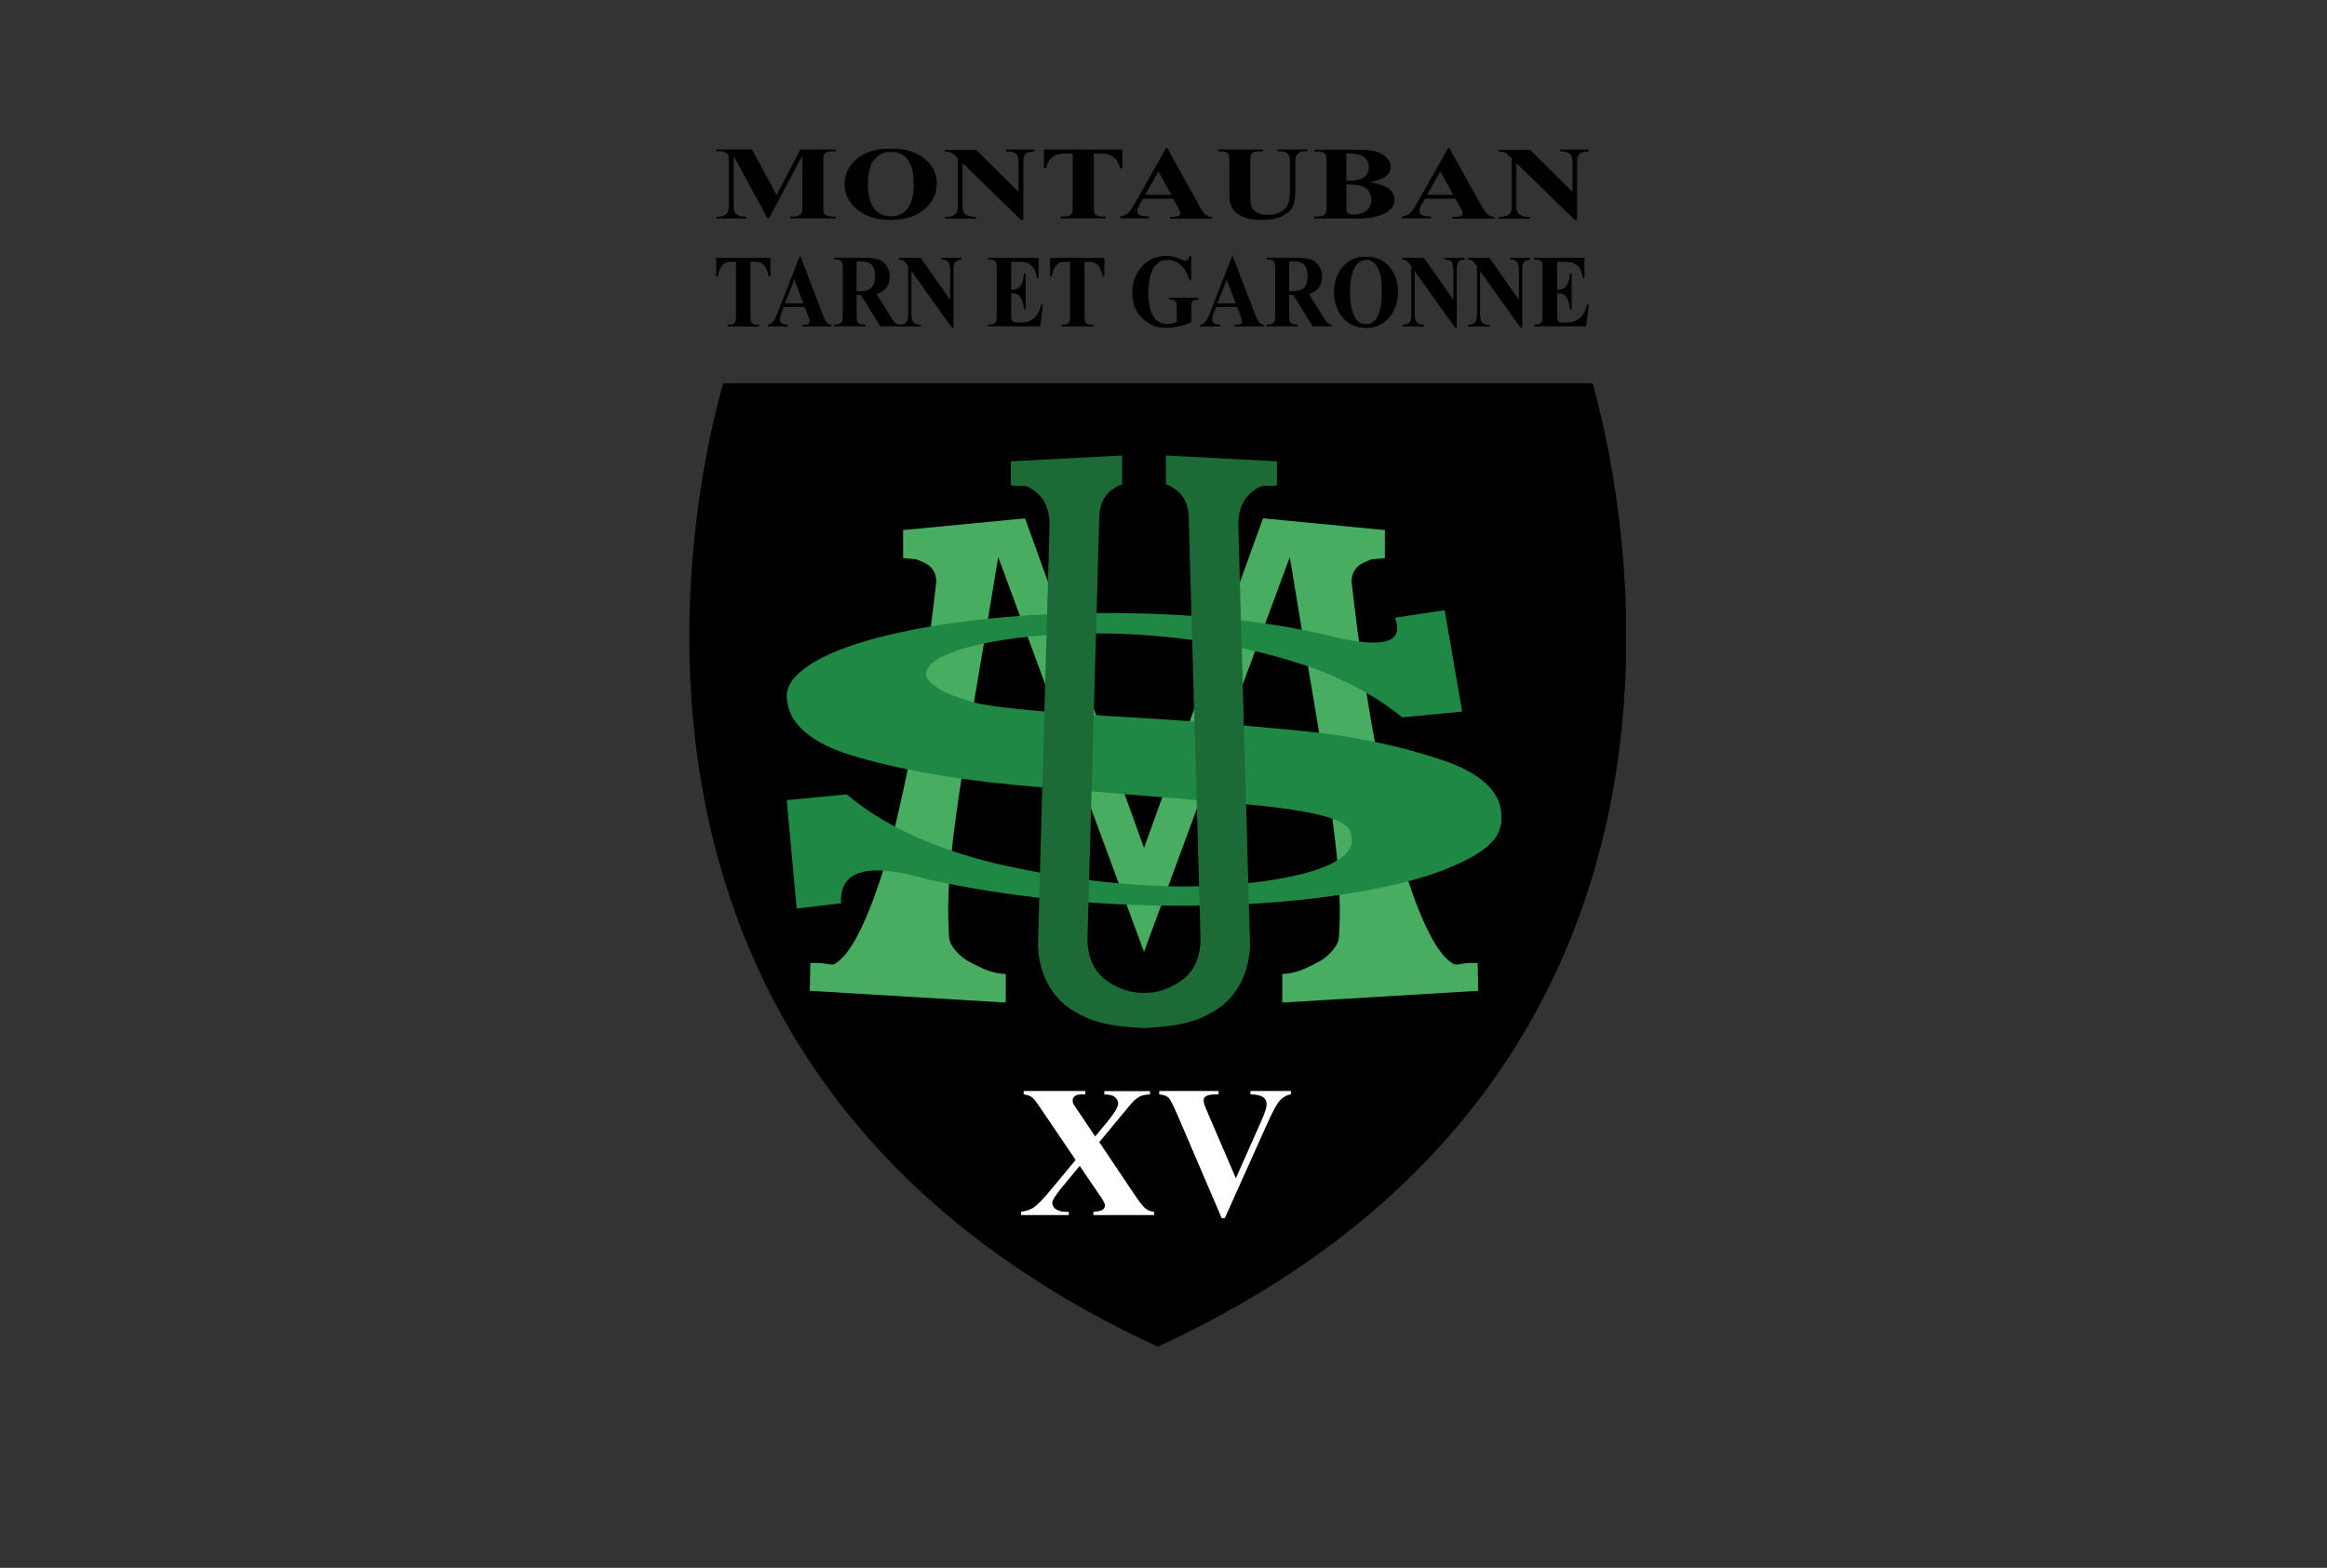 <svg xmlns="http://www.w3.org/2000/svg" fill="none" viewBox="0 0 184 124" height="124" width="184">
<rect x="0" y="0" width="184" height="124" fill="#333333" stroke="none"/>
<mask height="124" width="184" y="0" x="0" maskUnits="userSpaceOnUse" style="mask-type:alpha" id="mask0_4502_8002">
<rect fill="#D9D9D9" height="123.171" width="183.047"></rect>
</mask>
<g mask="url(#mask0_4502_8002)">
</g>
<g clip-path="url(#clip0_4502_8002)">
<path fill="black" d="M57.173 30.321C54.646 39.354 44.525 84.829 91.546 106.51C120.98 92.945 128.03 70.058 128.563 52.611V48.185C128.318 39.813 126.739 33.201 125.929 30.311H57.173V30.321Z"></path>
<path fill="#48AD61" d="M104.109 76.159C103.597 76.393 102.68 76.991 101.39 77.033V79.294L116.886 78.366L116.843 76.159H116.608C115.499 76.116 115.158 76.457 114.838 76.18C113.74 75.519 112.396 73.226 110.817 67.979C109.367 62.614 108.023 56.141 106.872 45.999C106.872 45.263 107.245 44.751 107.885 44.474L108.439 44.239L109.506 44.143V41.925L99.865 40.997L90.459 67.062L81.052 40.997L71.411 41.925V44.143L72.467 44.239L73.022 44.474C73.662 44.751 74.035 45.263 74.035 45.999C72.883 56.141 71.539 62.614 70.1 67.979C68.521 73.226 67.167 75.529 66.079 76.18C65.759 76.457 65.418 76.116 64.308 76.159H64.074L64.031 78.366L79.527 79.294V77.033C78.237 76.991 77.309 76.383 76.808 76.159C75.933 75.743 75.048 74.794 75.048 74.1C74.611 67.851 76.232 60.727 78.93 44.058L90.459 75.284L101.987 44.058C104.696 60.727 106.306 67.851 105.869 74.1C105.869 74.794 104.984 75.743 104.109 76.159Z"></path>
<path fill="#208845" d="M115.616 56.28L114.23 48.26L110.305 48.857C111.084 50.937 109.239 51.352 104.727 50.19C99.747 49.038 93.892 48.484 87.205 48.484C82.918 48.484 78.855 48.761 75.079 49.316C71.293 49.87 68.254 50.606 65.854 51.619C63.551 52.632 62.303 53.741 62.207 54.936C62.207 57.197 64.095 58.861 67.923 59.916C71.795 61.026 76.498 61.804 81.948 62.231L98.041 63.564C103.256 64.022 106.156 64.673 106.711 65.59C106.807 65.729 106.892 66.049 106.892 66.465C106.892 67.574 105.602 68.406 103.064 69.099C100.483 69.739 97.347 70.112 93.561 70.112C88.538 70.069 83.558 69.419 78.62 68.267C73.736 67.072 69.854 65.27 66.953 62.828L62.207 63.286L62.996 71.861L66.505 71.445C66.366 68.811 68.627 68.171 73.373 69.557C79.74 70.944 86.427 71.637 93.433 71.637C97.913 71.637 102.008 71.36 105.751 70.805C109.537 70.251 112.577 69.515 114.795 68.544C117.098 67.574 118.389 66.561 118.624 65.409C118.72 65.227 118.72 64.95 118.72 64.577C118.72 62.593 117.056 61.068 113.739 60.012C110.369 58.903 106.722 58.167 102.765 57.794C98.563 57.378 93.583 56.962 87.824 56.642C81.83 56.269 78.183 55.906 76.935 55.533C74.632 54.893 73.384 54.147 73.202 53.315C73.298 52.398 74.632 51.651 77.212 51.011C79.889 50.414 83.025 50.094 86.661 50.094C89.519 50.094 92.431 50.318 95.513 50.787C98.414 51.203 101.283 51.939 104.045 52.91C106.764 53.965 109.025 55.213 110.87 56.738L115.616 56.28Z"></path>
<path fill="#1C6B36" d="M92.185 36.027V38.288C92.655 38.48 93.028 38.725 93.305 39.014C93.764 39.504 93.998 40.187 93.998 41.05L94.926 74.186C94.926 75.903 94.329 77.3 92.42 78.121C91.834 78.377 91.407 78.494 90.458 78.548C89.509 78.494 89.082 78.366 88.495 78.121C86.597 77.3 85.989 75.903 85.989 74.186L86.917 41.05C86.917 40.176 87.152 39.493 87.61 39.014C87.888 38.715 88.261 38.48 88.73 38.288V36.027L79.932 36.486V38.384C80.678 38.534 80.849 38.278 81.35 38.544C82.448 39.12 82.992 40.101 82.992 41.488L82.075 74.655C82.075 76.223 82.672 78.484 84.635 79.796C86.096 80.766 87.632 81.192 90.458 81.31C93.284 81.182 94.82 80.766 96.281 79.796C98.243 78.484 98.84 76.223 98.84 74.655L97.912 41.488C97.912 40.101 98.456 39.109 99.555 38.544C100.056 38.278 100.227 38.534 100.973 38.384V36.486L92.175 36.027H92.185Z"></path>
<path fill="white" d="M86.929 90.343L89.627 94.363C90.075 95.035 90.395 95.451 90.587 95.59C90.779 95.728 91.003 95.824 91.258 95.846V96.102H86.459V95.846C86.843 95.814 87.089 95.76 87.195 95.675C87.302 95.59 87.366 95.483 87.366 95.355C87.366 95.27 87.355 95.195 87.313 95.12C87.249 94.971 87.078 94.704 86.801 94.31L85.372 92.209L83.879 94.022C83.431 94.576 83.207 94.96 83.207 95.152C83.207 95.291 83.271 95.419 83.377 95.547C83.495 95.664 83.665 95.75 83.889 95.803C83.985 95.835 84.198 95.846 84.508 95.846V96.102H80.732V95.846C81.159 95.782 81.5 95.664 81.746 95.494C82.066 95.27 82.524 94.8 83.1 94.097L85.052 91.74L82.556 88.06C82.151 87.453 81.916 87.122 81.852 87.047C81.724 86.887 81.596 86.77 81.468 86.706C81.34 86.642 81.17 86.589 80.946 86.557V86.29H85.82V86.557H85.574C85.297 86.557 85.094 86.599 84.988 86.695C84.87 86.781 84.817 86.898 84.817 87.026C84.817 87.133 84.838 87.228 84.87 87.303L85.372 88.06L86.598 89.884L87.611 88.658C88.144 88.007 88.411 87.549 88.411 87.282C88.411 87.154 88.379 87.037 88.294 86.919C88.219 86.813 88.112 86.717 87.974 86.663C87.835 86.599 87.622 86.567 87.323 86.567V86.301H90.928V86.567C90.651 86.567 90.416 86.61 90.245 86.674C90.075 86.738 89.883 86.866 89.691 87.037C89.563 87.154 89.254 87.516 88.752 88.124L86.907 90.353L86.929 90.343Z"></path>
<path fill="white" d="M102.073 86.29V86.557C101.721 86.61 101.401 86.802 101.124 87.133C100.921 87.378 100.622 87.943 100.217 88.839L96.847 96.347H96.602L93.253 88.53C92.848 87.591 92.581 87.037 92.443 86.866C92.304 86.695 92.048 86.599 91.664 86.557V86.29H96.357V86.557H96.197C95.77 86.557 95.482 86.61 95.333 86.717C95.226 86.791 95.173 86.898 95.173 87.037C95.173 87.122 95.194 87.228 95.226 87.346C95.269 87.463 95.397 87.783 95.621 88.306L97.722 93.19L99.652 88.839C99.887 88.316 100.025 87.964 100.079 87.783C100.132 87.602 100.153 87.453 100.153 87.325C100.153 87.175 100.111 87.047 100.036 86.941C99.961 86.823 99.844 86.738 99.695 86.685C99.492 86.61 99.215 86.557 98.873 86.557V86.29H102.084H102.073Z"></path>
<path fill="black" d="M61.408 15.423L63.285 11.829H66.068V11.968H65.844C65.642 11.968 65.482 12 65.354 12.053C65.268 12.096 65.204 12.16 65.151 12.245C65.119 12.309 65.098 12.48 65.098 12.757V16.351C65.098 16.628 65.119 16.809 65.151 16.873C65.194 16.948 65.268 17.001 65.386 17.055C65.503 17.108 65.652 17.129 65.844 17.129H66.068V17.268H62.474V17.129H62.698C62.901 17.129 63.061 17.097 63.189 17.044C63.274 17.001 63.338 16.937 63.391 16.852C63.434 16.788 63.445 16.617 63.445 16.34V12.298L60.81 17.268H60.693L58.016 12.341V16.18C58.016 16.447 58.027 16.617 58.038 16.681C58.08 16.82 58.176 16.927 58.326 17.012C58.475 17.097 58.699 17.14 59.008 17.14V17.279H56.651V17.14H56.726C56.875 17.14 57.025 17.119 57.153 17.076C57.281 17.033 57.387 16.98 57.451 16.905C57.515 16.831 57.569 16.735 57.611 16.607C57.622 16.575 57.622 16.436 57.622 16.191V12.746C57.622 12.469 57.6 12.288 57.569 12.224C57.536 12.149 57.451 12.096 57.334 12.042C57.217 11.989 57.067 11.957 56.865 11.957H56.641V11.818H59.456L61.397 15.412L61.408 15.423Z"></path>
<path fill="black" d="M70.388 11.755C71.476 11.723 72.371 11.979 73.054 12.512C73.737 13.045 74.078 13.728 74.078 14.527C74.078 15.221 73.822 15.829 73.31 16.351C72.638 17.044 71.678 17.396 70.452 17.396C69.215 17.396 68.266 17.066 67.583 16.404C67.05 15.882 66.783 15.253 66.783 14.538C66.783 13.728 67.135 13.056 67.818 12.523C68.511 11.979 69.364 11.733 70.377 11.765L70.388 11.755ZM70.452 12.011C69.823 12.011 69.353 12.267 69.023 12.778C68.756 13.194 68.628 13.802 68.628 14.581C68.628 15.509 68.831 16.202 69.247 16.639C69.535 16.948 69.929 17.108 70.441 17.108C70.793 17.108 71.07 17.044 71.305 16.906C71.604 16.735 71.828 16.458 71.998 16.084C72.169 15.711 72.244 15.221 72.244 14.613C72.244 13.888 72.158 13.354 71.988 12.992C71.817 12.629 71.604 12.384 71.348 12.235C71.092 12.085 70.782 12.011 70.452 12.011Z"></path>
<path fill="black" d="M77.159 11.829L80.54 15.178V12.864C80.54 12.533 80.476 12.309 80.358 12.192C80.198 12.032 79.921 11.957 79.537 11.968V11.829H81.809V11.968C81.521 12 81.329 12.032 81.222 12.085C81.126 12.128 81.052 12.213 80.998 12.32C80.945 12.426 80.913 12.608 80.913 12.874V17.407H80.742L76.114 12.896V16.34C76.114 16.66 76.21 16.873 76.391 16.98C76.573 17.087 76.786 17.151 77.02 17.151H77.18V17.29H74.728V17.151C75.101 17.151 75.367 17.087 75.517 16.959C75.666 16.841 75.741 16.628 75.741 16.34V12.512L75.581 12.362C75.431 12.213 75.303 12.106 75.197 12.064C75.079 12.021 74.919 11.989 74.717 11.989V11.85H77.159V11.829Z"></path>
<path fill="black" d="M88.752 11.829V13.301H88.581C88.475 12.96 88.357 12.714 88.219 12.576C88.08 12.426 87.899 12.309 87.675 12.224C87.547 12.17 87.323 12.149 87.003 12.149H86.491V16.351C86.491 16.628 86.512 16.809 86.544 16.873C86.576 16.948 86.662 17.002 86.768 17.055C86.885 17.108 87.035 17.13 87.227 17.13H87.451V17.268H83.857V17.13H84.081C84.283 17.13 84.443 17.098 84.561 17.044C84.646 17.002 84.721 16.938 84.763 16.852C84.806 16.788 84.817 16.618 84.817 16.34V12.138H84.305C83.835 12.138 83.494 12.213 83.281 12.373C82.982 12.586 82.801 12.896 82.716 13.301H82.545V11.829H88.731H88.752Z"></path>
<path fill="black" d="M92.782 15.711H90.372L90.073 16.244C89.977 16.426 89.934 16.575 89.934 16.692C89.934 16.852 90.009 16.959 90.169 17.034C90.254 17.076 90.489 17.108 90.841 17.13V17.268H88.559V17.13C88.804 17.098 89.007 17.012 89.166 16.884C89.326 16.746 89.518 16.468 89.753 16.052L92.206 11.712H92.302L94.776 16.18C95.011 16.618 95.203 16.884 95.363 17.002C95.48 17.087 95.64 17.14 95.843 17.151V17.29H92.515V17.151H92.654C92.921 17.151 93.102 17.119 93.219 17.066C93.294 17.023 93.336 16.959 93.336 16.874C93.336 16.82 93.326 16.778 93.304 16.724C93.294 16.703 93.251 16.596 93.155 16.415L92.782 15.732V15.711ZM92.622 15.413L91.598 13.557L90.553 15.413H92.622Z"></path>
<path fill="black" d="M96.324 11.829H99.865V11.968H99.684C99.417 11.968 99.236 11.989 99.14 12.032C99.044 12.074 98.969 12.138 98.926 12.213C98.884 12.288 98.862 12.49 98.862 12.8V15.466C98.862 15.956 98.905 16.276 99.001 16.436C99.097 16.596 99.246 16.724 99.46 16.831C99.673 16.937 99.94 16.991 100.27 16.991C100.643 16.991 100.953 16.927 101.219 16.788C101.475 16.66 101.678 16.468 101.806 16.244C101.934 16.01 101.998 15.604 101.998 15.028V12.81C101.998 12.565 101.966 12.384 101.902 12.277C101.838 12.17 101.763 12.096 101.657 12.053C101.507 11.989 101.294 11.957 101.017 11.957V11.818H103.384V11.957H103.246C103.054 11.957 102.894 11.989 102.766 12.053C102.638 12.117 102.542 12.213 102.488 12.33C102.446 12.416 102.424 12.576 102.424 12.8V14.868C102.424 15.508 102.371 15.967 102.264 16.255C102.158 16.543 101.902 16.799 101.486 17.033C101.081 17.268 100.515 17.396 99.801 17.396C99.204 17.396 98.745 17.332 98.425 17.204C97.988 17.033 97.668 16.82 97.487 16.543C97.305 16.276 97.209 15.914 97.209 15.466V12.8C97.209 12.48 97.188 12.288 97.145 12.213C97.103 12.138 97.028 12.074 96.921 12.032C96.815 11.989 96.612 11.968 96.324 11.968V11.829Z"></path>
<path fill="black" d="M108.31 14.41C108.971 14.527 109.43 14.677 109.696 14.847C110.08 15.093 110.272 15.402 110.272 15.786C110.272 16.191 110.059 16.532 109.643 16.799C109.131 17.119 108.385 17.279 107.414 17.279H103.916V17.14C104.236 17.14 104.46 17.119 104.577 17.066C104.695 17.023 104.769 16.959 104.823 16.884C104.865 16.81 104.897 16.618 104.897 16.319V12.789C104.897 12.49 104.876 12.298 104.823 12.224C104.78 12.149 104.695 12.085 104.577 12.043C104.46 12 104.236 11.979 103.916 11.979V11.84H107.222C108.011 11.84 108.577 11.893 108.896 12.011C109.227 12.117 109.483 12.288 109.675 12.512C109.867 12.736 109.963 12.97 109.963 13.216C109.963 13.482 109.846 13.717 109.6 13.919C109.355 14.122 108.928 14.293 108.321 14.41H108.31ZM106.465 14.303C106.945 14.303 107.307 14.261 107.531 14.175C107.755 14.09 107.937 13.962 108.054 13.813C108.182 13.653 108.235 13.45 108.235 13.205C108.235 12.96 108.171 12.757 108.054 12.608C107.937 12.458 107.755 12.33 107.531 12.256C107.307 12.181 106.945 12.139 106.454 12.139V14.314L106.465 14.303ZM106.465 14.602V16.543C106.465 16.692 106.508 16.799 106.604 16.874C106.7 16.948 106.827 16.98 107.009 16.98C107.275 16.98 107.521 16.938 107.745 16.842C107.969 16.746 108.139 16.607 108.257 16.426C108.374 16.244 108.438 16.042 108.438 15.818C108.438 15.562 108.374 15.338 108.235 15.135C108.097 14.933 107.905 14.794 107.638 14.709C107.371 14.634 106.987 14.591 106.465 14.591V14.602Z"></path>
<path fill="black" d="M115.072 15.711H112.672L112.374 16.244C112.278 16.426 112.235 16.575 112.235 16.692C112.235 16.852 112.31 16.959 112.47 17.034C112.566 17.076 112.79 17.108 113.142 17.13V17.268H110.859V17.13C111.105 17.098 111.307 17.012 111.467 16.884C111.627 16.746 111.819 16.468 112.054 16.052L114.507 11.712H114.603L117.088 16.18C117.322 16.618 117.514 16.884 117.674 17.002C117.791 17.087 117.951 17.14 118.165 17.151V17.29H114.848V17.151H114.987C115.253 17.151 115.445 17.119 115.552 17.066C115.627 17.023 115.659 16.959 115.659 16.874C115.659 16.82 115.648 16.778 115.627 16.724C115.616 16.703 115.573 16.596 115.477 16.415L115.104 15.732L115.072 15.711ZM114.912 15.413L113.888 13.557L112.843 15.413H114.912Z"></path>
<path fill="black" d="M120.96 11.829L124.341 15.178V12.864C124.341 12.533 124.277 12.309 124.159 12.192C123.999 12.032 123.722 11.957 123.338 11.968V11.829H125.61V11.968C125.322 12 125.13 12.032 125.023 12.085C124.927 12.128 124.842 12.213 124.788 12.32C124.735 12.426 124.703 12.608 124.703 12.874V17.407H124.532L119.904 12.896V16.34C119.904 16.66 120 16.873 120.181 16.98C120.363 17.087 120.576 17.151 120.81 17.151H120.981V17.29H118.528V17.151C118.902 17.151 119.168 17.087 119.317 16.959C119.467 16.841 119.541 16.628 119.541 16.34V12.512L119.381 12.362C119.232 12.213 119.104 12.106 118.997 12.064C118.891 12.021 118.72 11.989 118.518 11.989V11.85H120.96V11.829Z"></path>
<path fill="black" d="M60.918 20.393V21.864H60.79C60.715 21.523 60.63 21.288 60.534 21.139C60.438 20.99 60.31 20.872 60.161 20.787C60.065 20.734 59.916 20.712 59.692 20.712H59.34V24.904C59.34 25.181 59.35 25.352 59.382 25.426C59.414 25.49 59.457 25.554 59.542 25.608C59.617 25.661 59.724 25.682 59.862 25.682H60.022V25.821H57.527V25.682H57.687C57.825 25.682 57.932 25.65 58.017 25.597C58.081 25.554 58.124 25.49 58.156 25.405C58.177 25.341 58.199 25.17 58.199 24.904V20.712H57.847C57.527 20.712 57.292 20.787 57.143 20.947C56.94 21.16 56.812 21.47 56.759 21.864H56.631V20.393H60.918Z"></path>
<path fill="black" d="M63.637 24.285H61.963L61.76 24.808C61.696 24.989 61.664 25.128 61.664 25.245C61.664 25.395 61.717 25.512 61.824 25.586C61.888 25.629 62.037 25.661 62.293 25.682V25.821H60.715V25.682C60.886 25.65 61.024 25.576 61.131 25.437C61.237 25.309 61.376 25.032 61.536 24.616L63.232 20.275H63.296L65.002 24.733C65.162 25.16 65.301 25.427 65.407 25.533C65.482 25.618 65.599 25.661 65.749 25.682V25.821H63.456V25.682H63.552C63.733 25.682 63.861 25.65 63.946 25.597C64 25.554 64.021 25.491 64.021 25.416C64.021 25.373 64.01 25.32 64 25.267C64 25.245 63.957 25.139 63.893 24.968L63.637 24.296V24.285ZM63.52 23.987L62.805 22.11L62.069 23.987H63.509H63.52Z"></path>
<path fill="black" d="M67.731 23.336V24.872C67.731 25.16 67.753 25.352 67.785 25.426C67.817 25.501 67.87 25.565 67.955 25.608C68.041 25.65 68.19 25.672 68.414 25.672V25.81H65.961V25.672C66.185 25.672 66.334 25.65 66.419 25.597C66.494 25.554 66.558 25.49 66.59 25.416C66.622 25.341 66.644 25.16 66.644 24.872V21.32C66.644 21.032 66.633 20.851 66.59 20.766C66.558 20.691 66.505 20.627 66.419 20.584C66.345 20.542 66.185 20.52 65.961 20.52V20.382H68.179C68.755 20.382 69.182 20.424 69.448 20.52C69.715 20.606 69.928 20.776 70.099 21.022C70.269 21.267 70.355 21.555 70.355 21.886C70.355 22.291 70.227 22.621 69.981 22.877C69.822 23.048 69.598 23.165 69.31 23.251L70.451 25.085C70.6 25.32 70.707 25.48 70.771 25.533C70.867 25.618 70.973 25.661 71.101 25.672V25.81H69.608L68.073 23.325H67.753L67.731 23.336ZM67.731 20.68V23.027H67.934C68.264 23.027 68.51 22.995 68.67 22.92C68.83 22.856 68.958 22.728 69.054 22.557C69.15 22.376 69.192 22.152 69.192 21.864C69.192 21.459 69.107 21.15 68.936 20.958C68.766 20.766 68.489 20.67 68.115 20.67H67.731V20.68Z"></path>
<path fill="black" d="M72.797 20.393L75.133 23.72V21.427C75.133 21.096 75.09 20.872 75.016 20.755C74.898 20.595 74.717 20.521 74.45 20.531V20.393H76.018V20.531C75.815 20.563 75.677 20.595 75.613 20.648C75.538 20.691 75.485 20.776 75.453 20.883C75.421 20.99 75.4 21.171 75.4 21.427V25.938H75.282L72.072 21.438V24.904C72.072 25.213 72.136 25.416 72.264 25.522C72.392 25.629 72.531 25.682 72.701 25.682H72.808V25.821H71.112V25.682C71.379 25.682 71.56 25.618 71.656 25.501C71.763 25.384 71.805 25.181 71.805 24.893V21.064L71.699 20.904C71.592 20.755 71.507 20.648 71.432 20.606C71.358 20.563 71.24 20.531 71.102 20.531V20.393H72.808H72.797Z"></path>
<path fill="black" d="M79.954 20.702V22.91H80.05C80.359 22.91 80.572 22.803 80.711 22.59C80.85 22.376 80.935 22.056 80.977 21.63H81.105V24.477H80.977C80.945 24.168 80.892 23.912 80.796 23.709C80.7 23.507 80.594 23.379 80.476 23.304C80.359 23.24 80.178 23.197 79.954 23.197V24.733C79.954 25.032 79.964 25.213 79.986 25.288C80.007 25.352 80.05 25.405 80.114 25.448C80.178 25.49 80.274 25.512 80.412 25.512H80.7C81.148 25.512 81.5 25.394 81.767 25.16C82.033 24.925 82.225 24.562 82.343 24.083H82.471L82.257 25.81H78.141V25.672H78.301C78.439 25.672 78.557 25.64 78.631 25.586C78.695 25.554 78.738 25.48 78.77 25.394C78.791 25.33 78.812 25.16 78.812 24.893V21.31C78.812 21.064 78.802 20.915 78.791 20.851C78.77 20.755 78.727 20.68 78.663 20.638C78.578 20.563 78.45 20.531 78.301 20.531H78.141V20.393H82.119V21.992H81.991C81.927 21.598 81.831 21.32 81.703 21.16C81.575 20.99 81.404 20.862 81.18 20.787C81.052 20.734 80.807 20.712 80.444 20.712H79.954V20.702Z"></path>
<path fill="black" d="M87.322 20.393V21.864H87.194C87.12 21.523 87.034 21.288 86.949 21.139C86.853 20.99 86.736 20.872 86.576 20.787C86.49 20.734 86.331 20.712 86.107 20.712H85.755V24.904C85.755 25.181 85.765 25.352 85.797 25.426C85.829 25.49 85.872 25.554 85.957 25.608C86.032 25.661 86.139 25.682 86.277 25.682H86.437V25.821H83.942V25.682H84.102C84.24 25.682 84.347 25.65 84.432 25.597C84.496 25.554 84.539 25.49 84.571 25.405C84.603 25.341 84.614 25.17 84.614 24.904V20.712H84.262C83.931 20.712 83.707 20.787 83.558 20.947C83.344 21.16 83.216 21.47 83.163 21.864H83.035V20.393H87.322Z"></path>
<path fill="black" d="M94.192 20.264V22.173H94.064C93.904 21.651 93.669 21.246 93.36 20.968C93.051 20.691 92.709 20.552 92.336 20.552C91.984 20.552 91.686 20.67 91.451 20.894C91.216 21.128 91.046 21.438 90.95 21.854C90.854 22.259 90.8 22.685 90.8 23.112C90.8 23.634 90.854 24.093 90.96 24.488C91.067 24.882 91.238 25.17 91.472 25.352C91.707 25.533 91.995 25.629 92.325 25.629C92.443 25.629 92.549 25.618 92.677 25.586C92.795 25.565 92.923 25.522 93.051 25.469V24.349C93.051 24.136 93.04 23.997 93.008 23.933C92.976 23.869 92.933 23.816 92.848 23.762C92.763 23.709 92.667 23.688 92.56 23.688H92.432V23.549H94.757V23.688C94.576 23.698 94.458 23.73 94.384 23.773C94.309 23.816 94.256 23.88 94.224 23.976C94.202 24.029 94.192 24.146 94.192 24.349V25.469C93.893 25.618 93.573 25.735 93.243 25.81C92.912 25.885 92.571 25.927 92.219 25.927C91.771 25.927 91.398 25.853 91.099 25.714C90.8 25.576 90.534 25.394 90.31 25.16C90.086 24.936 89.904 24.68 89.776 24.392C89.617 24.018 89.531 23.613 89.531 23.155C89.531 22.344 89.787 21.651 90.288 21.086C90.79 20.52 91.43 20.243 92.187 20.243C92.421 20.243 92.635 20.264 92.827 20.307C92.933 20.328 93.093 20.392 93.328 20.488C93.562 20.584 93.701 20.638 93.733 20.638C93.797 20.638 93.861 20.606 93.915 20.552C93.968 20.499 94.021 20.392 94.064 20.232H94.192V20.264Z"></path>
<path fill="black" d="M97.826 24.285H96.152L95.949 24.808C95.885 24.989 95.853 25.128 95.853 25.245C95.853 25.395 95.907 25.512 96.013 25.586C96.077 25.629 96.227 25.661 96.483 25.682V25.821H94.904V25.682C95.075 25.65 95.214 25.576 95.32 25.437C95.427 25.309 95.566 25.032 95.725 24.616L97.421 20.275H97.485L99.192 24.733C99.352 25.16 99.49 25.427 99.597 25.533C99.682 25.618 99.789 25.661 99.938 25.682V25.821H97.645V25.682H97.741C97.922 25.682 98.061 25.65 98.136 25.597C98.189 25.554 98.21 25.491 98.21 25.416C98.21 25.373 98.2 25.32 98.189 25.267C98.189 25.245 98.146 25.139 98.082 24.968L97.826 24.296V24.285ZM97.709 23.987L96.995 22.11L96.259 23.987H97.698H97.709Z"></path>
<path fill="black" d="M101.933 23.336V24.872C101.933 25.16 101.944 25.352 101.987 25.426C102.019 25.501 102.072 25.565 102.157 25.608C102.243 25.65 102.392 25.672 102.616 25.672V25.81H100.152V25.672C100.376 25.672 100.526 25.65 100.611 25.597C100.686 25.554 100.75 25.49 100.782 25.416C100.814 25.341 100.835 25.16 100.835 24.872V21.32C100.835 21.032 100.814 20.851 100.782 20.766C100.75 20.691 100.696 20.627 100.611 20.584C100.526 20.542 100.376 20.52 100.152 20.52V20.382H102.371C102.947 20.382 103.373 20.424 103.64 20.52C103.906 20.606 104.12 20.776 104.29 21.022C104.461 21.267 104.546 21.555 104.546 21.886C104.546 22.291 104.418 22.621 104.173 22.877C104.013 23.048 103.789 23.165 103.501 23.251L104.642 25.085C104.792 25.32 104.898 25.48 104.962 25.533C105.058 25.618 105.165 25.661 105.293 25.672V25.81H103.8L102.264 23.325H101.955L101.933 23.336ZM101.933 20.68V23.027H102.136C102.467 23.027 102.712 22.995 102.872 22.92C103.032 22.856 103.16 22.728 103.256 22.557C103.352 22.376 103.394 22.152 103.394 21.864C103.394 21.459 103.309 21.15 103.138 20.958C102.968 20.766 102.691 20.67 102.317 20.67H101.944L101.933 20.68Z"></path>
<path fill="black" d="M107.98 20.308C108.737 20.276 109.356 20.531 109.825 21.065C110.294 21.598 110.539 22.27 110.539 23.08C110.539 23.773 110.358 24.381 110.006 24.893C109.537 25.587 108.876 25.938 108.023 25.938C107.169 25.938 106.508 25.608 106.039 24.947C105.666 24.424 105.484 23.805 105.484 23.08C105.484 22.27 105.73 21.598 106.21 21.065C106.689 20.521 107.276 20.276 107.98 20.308ZM108.023 20.563C107.585 20.563 107.255 20.819 107.031 21.321C106.849 21.736 106.753 22.334 106.753 23.112C106.753 24.04 106.892 24.723 107.18 25.171C107.383 25.48 107.649 25.64 108.012 25.64C108.247 25.64 108.449 25.576 108.609 25.437C108.812 25.267 108.972 24.989 109.089 24.616C109.206 24.243 109.26 23.752 109.26 23.144C109.26 22.43 109.206 21.886 109.089 21.534C108.972 21.182 108.822 20.926 108.641 20.777C108.46 20.627 108.257 20.553 108.023 20.553V20.563Z"></path>
<path fill="black" d="M112.587 20.393L114.923 23.72V21.427C114.923 21.096 114.88 20.872 114.805 20.755C114.688 20.595 114.507 20.521 114.24 20.531V20.393H115.808V20.531C115.605 20.563 115.477 20.595 115.403 20.648C115.328 20.691 115.275 20.776 115.243 20.883C115.2 20.99 115.189 21.171 115.189 21.427V25.938H115.072L111.862 21.438V24.904C111.862 25.213 111.926 25.416 112.054 25.522C112.182 25.629 112.321 25.682 112.491 25.682H112.598V25.821H110.902V25.682C111.158 25.682 111.339 25.618 111.446 25.501C111.553 25.384 111.595 25.181 111.595 24.893V21.064L111.478 20.904C111.382 20.755 111.286 20.648 111.211 20.606C111.137 20.563 111.03 20.531 110.881 20.531V20.393H112.587Z"></path>
<path fill="black" d="M117.771 20.393L120.107 23.72V21.427C120.107 21.096 120.064 20.872 119.979 20.755C119.861 20.595 119.68 20.521 119.413 20.531V20.393H120.981V20.531C120.778 20.563 120.65 20.595 120.576 20.648C120.512 20.691 120.458 20.776 120.416 20.883C120.373 20.99 120.363 21.171 120.363 21.427V25.938H120.245L117.035 21.438V24.904C117.035 25.213 117.099 25.416 117.227 25.522C117.355 25.629 117.504 25.682 117.664 25.682H117.782V25.821H116.086V25.682C116.342 25.682 116.534 25.618 116.63 25.501C116.736 25.384 116.79 25.181 116.79 24.893V21.064L116.683 20.904C116.587 20.755 116.491 20.648 116.417 20.606C116.342 20.563 116.225 20.531 116.086 20.531V20.393H117.792H117.771Z"></path>
<path fill="black" d="M123.124 20.702V22.91H123.22C123.53 22.91 123.743 22.803 123.882 22.59C124.02 22.376 124.106 22.056 124.148 21.63H124.276V24.477H124.148C124.116 24.168 124.063 23.912 123.967 23.709C123.882 23.507 123.775 23.379 123.647 23.304C123.53 23.24 123.348 23.197 123.124 23.197V24.733C123.124 25.032 123.135 25.213 123.156 25.288C123.178 25.352 123.22 25.405 123.284 25.448C123.348 25.49 123.444 25.512 123.583 25.512H123.86C124.298 25.512 124.66 25.394 124.927 25.16C125.193 24.925 125.385 24.562 125.503 24.083H125.631L125.417 25.81H121.301V25.672H121.461C121.599 25.672 121.717 25.64 121.791 25.586C121.855 25.554 121.898 25.48 121.93 25.394C121.962 25.33 121.973 25.16 121.973 24.893V21.31C121.973 21.064 121.973 20.915 121.962 20.851C121.941 20.755 121.898 20.68 121.834 20.638C121.749 20.563 121.621 20.531 121.471 20.531H121.311V20.393H125.289V21.992H125.161C125.097 21.598 125.001 21.32 124.873 21.16C124.745 20.99 124.575 20.862 124.351 20.787C124.223 20.734 123.978 20.712 123.615 20.712H123.124V20.702Z"></path>
</g>
<defs>
<clipPath id="clip0_4502_8002">
<rect transform="translate(54.492 11.712)" fill="white" height="94.799" width="74.062"></rect>
</clipPath>
</defs>
</svg>
